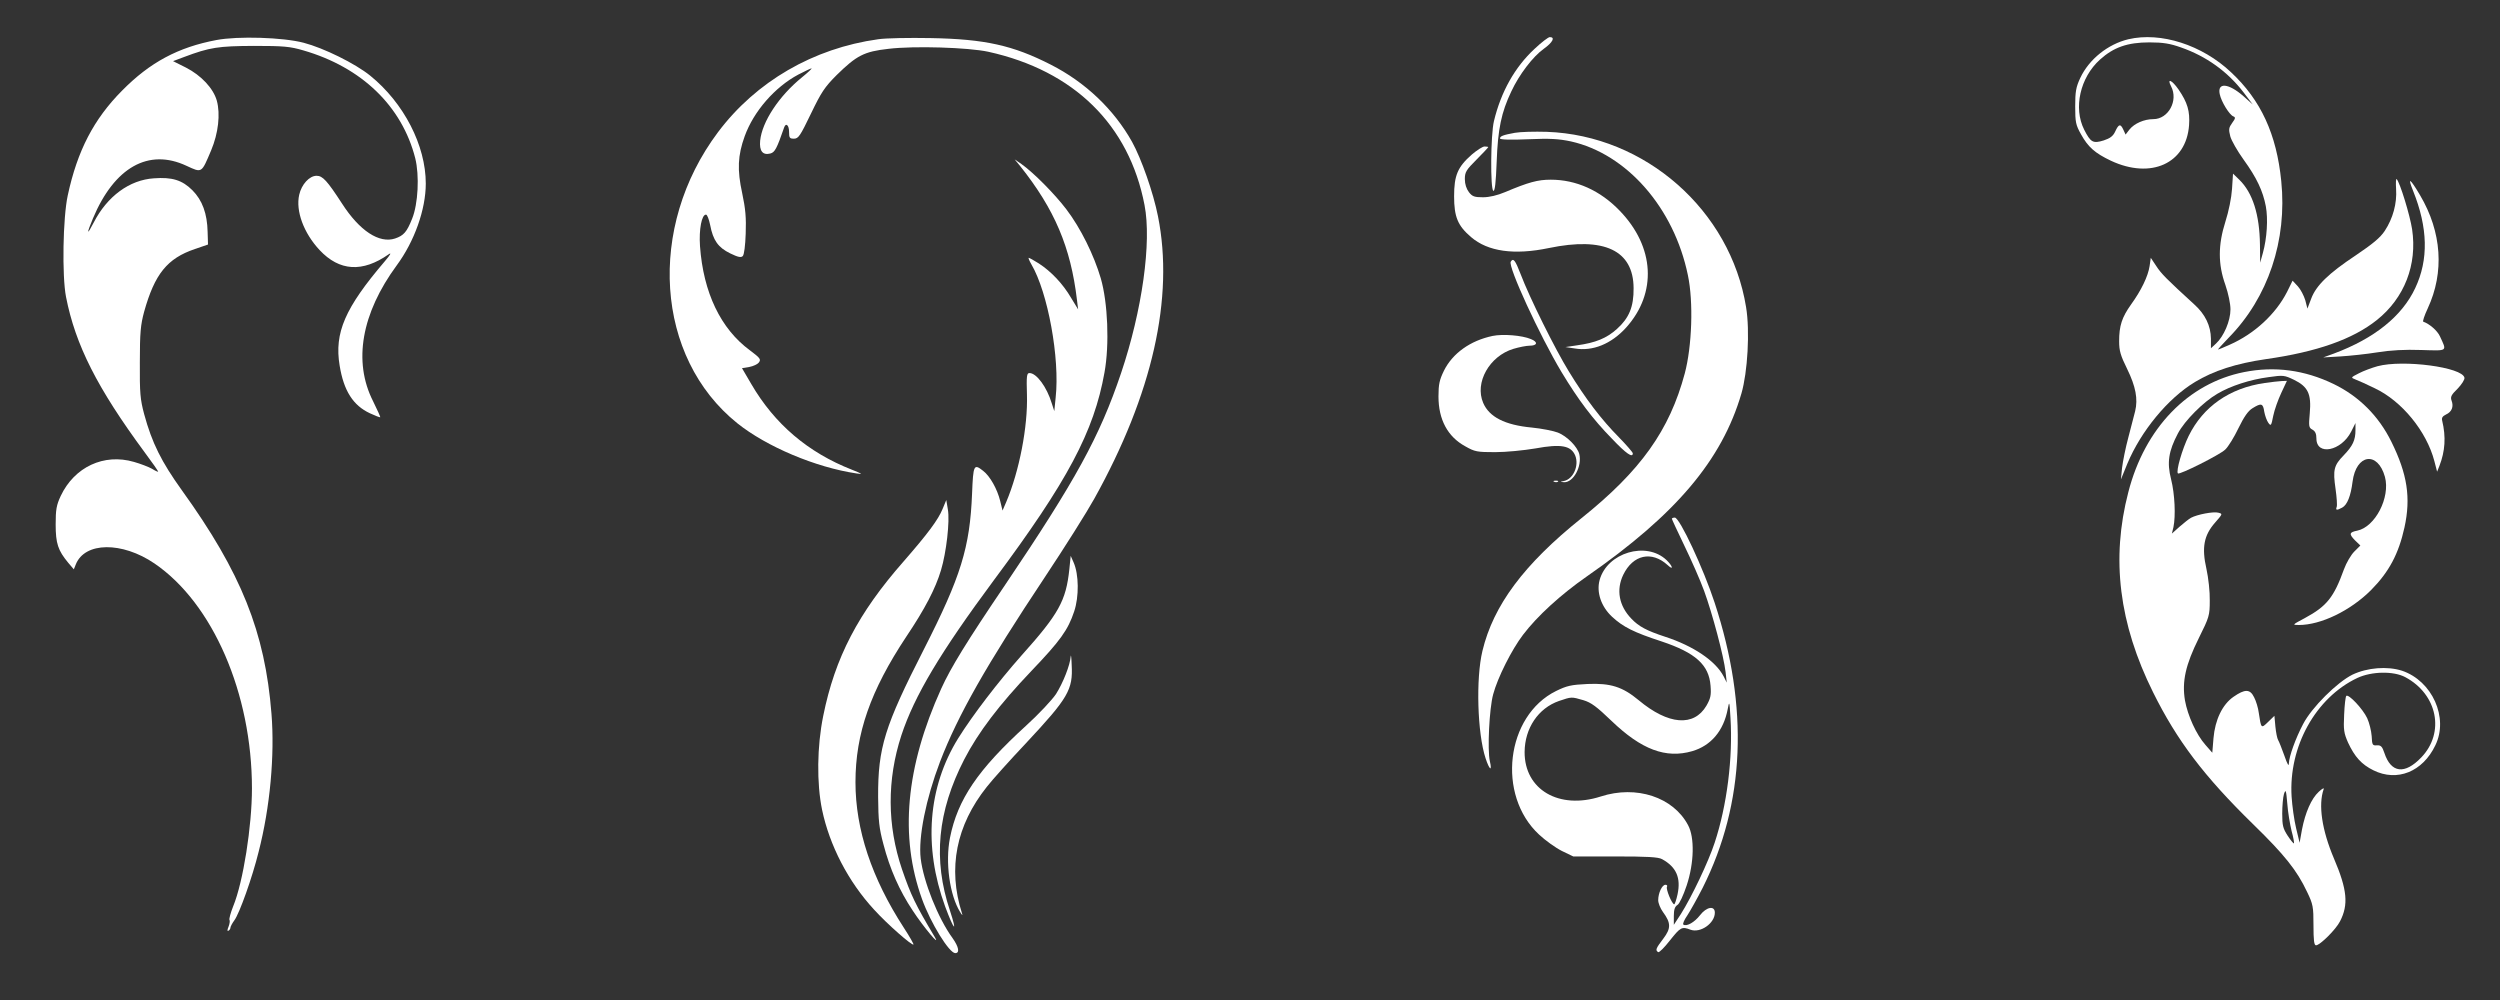 <?xml version="1.0" standalone="no"?>
<!DOCTYPE svg PUBLIC "-//W3C//DTD SVG 20010904//EN"
 "http://www.w3.org/TR/2001/REC-SVG-20010904/DTD/svg10.dtd">
<svg version="1.0" xmlns="http://www.w3.org/2000/svg"
 width="1280pt" height="512pt" viewBox="0 0 1280 512"
 preserveAspectRatio="xMidYMid meet">
<rect x="0" y="0" width="1280" height="512" fill="#333333" stroke="none"/>
<g transform="translate(0,512) scale(0.1,-0.1)"
fill="#ffffff" stroke="none">
<path d="M1108 4915 c-196 -37 -340 -114 -483 -259 -145 -146 -229 -308 -278
-536 -25 -114 -30 -412 -9 -520 48 -246 160 -467 402 -795 39 -52 70 -97 70
-100 0 -2 -15 4 -32 15 -18 10 -60 26 -92 35 -154 45 -305 -26 -375 -174 -22
-47 -26 -70 -26 -146 0 -98 12 -133 64 -196 l29 -34 10 25 c46 116 237 118
403 5 299 -204 499 -666 499 -1152 0 -193 -45 -479 -96 -603 -13 -33 -22 -65
-19 -70 3 -4 1 -20 -5 -35 -7 -17 -7 -24 0 -20 6 3 10 11 10 16 0 5 9 22 20
37 26 35 92 220 124 350 59 229 83 495 66 707 -33 419 -155 723 -459 1145
-104 145 -153 242 -193 390 -20 75 -23 107 -22 265 0 153 4 192 22 259 54 193
118 273 260 321 l67 23 -2 65 c-2 93 -27 162 -78 213 -52 52 -104 68 -197 61
-125 -8 -239 -92 -308 -226 -36 -70 -38 -60 -4 21 110 262 285 360 479 269 80
-37 76 -39 126 79 37 88 48 186 29 255 -18 63 -80 129 -158 169 l-66 33 56 21
c133 50 175 56 358 57 152 0 185 -3 253 -23 298 -86 505 -285 573 -552 22 -88
15 -234 -16 -310 -27 -68 -43 -86 -87 -101 -81 -27 -182 39 -272 179 -76 117
-99 142 -130 142 -37 0 -77 -44 -89 -97 -19 -83 23 -196 104 -283 102 -109
220 -116 354 -22 16 11 9 -2 -20 -36 -204 -239 -259 -366 -231 -534 21 -129
69 -204 155 -244 28 -13 51 -22 53 -20 1 1 -15 38 -37 82 -103 203 -59 450
121 695 91 123 149 287 149 419 0 195 -112 413 -285 553 -77 62 -237 141 -340
168 -106 28 -337 35 -447 14z"/>
<path d="M4496 4919 c-331 -46 -625 -216 -820 -476 -365 -487 -321 -1153 99
-1490 150 -120 401 -226 610 -257 35 -5 32 -3 -23 19 -225 88 -396 234 -515
438 l-48 82 37 6 c21 4 43 14 50 24 11 15 6 22 -46 61 -150 110 -239 296 -256
534 -6 86 9 163 31 161 6 0 15 -24 21 -53 15 -79 41 -115 102 -145 41 -20 56
-23 65 -14 7 7 13 54 15 115 3 81 -1 127 -18 207 -26 119 -23 193 13 292 46
127 154 251 274 315 33 17 64 32 68 32 4 0 -18 -21 -49 -46 -118 -96 -204
-227 -214 -324 -5 -53 13 -76 52 -66 23 6 33 24 71 134 9 25 25 11 25 -23 0
-31 3 -35 25 -35 23 0 32 14 87 128 53 110 70 136 132 198 102 100 140 120
265 134 133 16 409 7 511 -15 439 -97 721 -374 800 -785 37 -190 -12 -539
-120 -860 -110 -326 -232 -548 -594 -1085 -197 -291 -278 -423 -327 -531 -182
-402 -214 -757 -98 -1078 44 -122 139 -276 170 -276 24 0 18 32 -14 77 -75
103 -149 290 -163 407 -13 109 27 307 99 496 91 237 236 493 536 944 103 155
217 336 254 403 298 536 409 1029 326 1445 -24 122 -85 295 -133 382 -93 166
-239 305 -416 395 -194 99 -337 131 -615 136 -110 2 -231 0 -269 -6z"/>
<path d="M7856 4869 c-100 -93 -171 -219 -207 -369 -17 -70 -19 -351 -3 -357
8 -3 13 43 17 149 6 168 24 253 75 360 40 86 111 179 166 218 46 33 60 60 31
60 -8 0 -43 -27 -79 -61z"/>
<path d="M10897 4919 c-104 -25 -201 -102 -246 -198 -22 -47 -26 -70 -26 -146
0 -81 3 -95 30 -143 36 -65 71 -96 153 -135 205 -96 386 -14 400 182 5 72 -8
116 -54 183 -34 49 -61 60 -38 16 38 -73 -14 -168 -91 -168 -47 0 -97 -22
-122 -53 l-20 -26 -11 24 c-15 33 -24 31 -42 -8 -11 -24 -26 -35 -59 -46 -55
-17 -67 -10 -100 55 -56 111 -21 267 81 359 70 63 141 88 253 88 70 0 106 -6
162 -26 129 -45 238 -123 320 -230 l47 -62 -48 43 c-77 67 -134 71 -121 10 8
-39 50 -107 70 -114 12 -5 10 -11 -6 -33 -18 -25 -19 -33 -10 -69 6 -22 37
-76 68 -119 68 -94 99 -161 114 -239 12 -65 6 -163 -15 -239 l-14 -50 -1 92
c-2 154 -37 266 -106 333 l-32 31 -5 -78 c-3 -46 -17 -115 -34 -168 -38 -120
-38 -218 0 -324 15 -44 26 -96 26 -125 0 -59 -34 -138 -74 -175 l-26 -24 0 49
c-1 66 -29 125 -86 176 -141 129 -169 157 -194 196 l-28 42 -6 -42 c-8 -53
-43 -125 -95 -197 -47 -66 -61 -109 -61 -188 0 -49 7 -73 41 -142 44 -90 56
-154 41 -216 -6 -22 -21 -83 -35 -135 -14 -52 -28 -122 -32 -155 l-6 -60 33
81 c70 167 207 334 346 418 96 58 211 95 362 117 262 37 446 102 569 200 142
113 208 284 181 465 -11 72 -62 239 -79 257 -4 4 -5 -19 -3 -51 5 -73 -16
-150 -58 -214 -23 -35 -62 -67 -148 -125 -140 -93 -204 -155 -229 -223 l-19
-50 -11 43 c-7 23 -24 56 -38 71 l-27 29 -28 -57 c-58 -114 -167 -215 -294
-271 -31 -14 -58 -25 -60 -25 -2 0 22 27 54 60 203 206 301 500 270 803 -24
240 -104 414 -257 557 -148 140 -360 208 -526 169z"/>
<path d="M7756 4440 c-60 -11 -76 -17 -76 -29 0 -6 54 -8 143 -4 115 5 158 2
220 -11 286 -64 528 -340 599 -685 29 -137 21 -364 -16 -503 -78 -291 -225
-498 -530 -742 -293 -235 -450 -445 -506 -679 -34 -141 -26 -421 16 -549 20
-61 35 -71 22 -15 -13 58 -3 269 17 342 23 86 95 229 153 305 73 96 192 205
327 299 456 317 691 595 791 936 32 110 44 320 24 442 -80 496 -516 880 -1020
898 -63 2 -137 0 -164 -5z"/>
<path d="M7536 4329 c-73 -64 -91 -107 -91 -214 0 -106 19 -151 87 -209 86
-74 221 -93 398 -56 284 59 433 -12 434 -205 1 -96 -23 -153 -85 -209 -53 -48
-110 -71 -204 -84 l-60 -9 47 -7 c93 -16 188 23 264 107 159 177 146 413 -33
598 -100 104 -223 159 -353 159 -67 0 -114 -13 -235 -64 -38 -16 -79 -26 -112
-26 -44 0 -55 4 -72 26 -13 17 -21 41 -21 67 0 36 7 47 60 100 33 33 60 62 60
64 0 1 -8 3 -19 3 -10 0 -39 -19 -65 -41z"/>
<path d="M5223 4270 c177 -222 259 -416 291 -685 l6 -49 -36 59 c-42 72 -102
135 -165 176 -25 16 -49 29 -52 29 -3 0 3 -15 14 -34 84 -143 146 -481 124
-681 l-7 -70 -13 40 c-25 83 -78 155 -114 155 -14 0 -16 -14 -13 -111 5 -163
-39 -391 -106 -549 l-19 -44 -12 49 c-15 61 -52 127 -87 154 -48 38 -51 32
-57 -116 -11 -276 -57 -425 -247 -798 -201 -394 -235 -503 -234 -755 1 -122 5
-160 27 -242 33 -127 82 -238 150 -340 54 -83 148 -195 112 -134 -98 164 -121
212 -167 346 -76 224 -77 458 -3 685 67 203 199 424 474 795 377 506 512 760
566 1063 26 143 17 358 -19 482 -35 119 -103 257 -176 353 -60 79 -167 187
-230 232 l-35 24 28 -34z"/>
<path d="M12355 4143 c76 -189 80 -352 11 -498 -68 -145 -210 -258 -416 -335
l-55 -20 87 5 c49 3 134 12 190 21 68 11 141 15 225 12 138 -4 132 -9 95 71
-13 28 -53 63 -85 74 -4 1 6 32 23 68 86 185 72 391 -39 579 -52 88 -66 97
-36 23z"/>
<path d="M7735 3780 c-15 -24 148 -378 260 -565 87 -144 160 -241 259 -342 72
-76 106 -99 106 -74 0 5 -33 43 -72 83 -89 90 -170 196 -256 337 -69 112 -201
377 -247 499 -27 70 -37 83 -50 62z"/>
<path d="M7642 3400 c-114 -24 -205 -89 -249 -178 -23 -47 -28 -70 -28 -132 0
-118 47 -206 137 -255 49 -28 61 -30 153 -30 56 0 147 9 206 19 131 24 182 15
204 -36 21 -52 -10 -122 -59 -131 -20 -4 -20 -4 2 -6 48 -2 93 82 78 144 -10
38 -62 91 -109 110 -23 9 -84 21 -135 26 -137 13 -217 54 -248 126 -45 104 32
240 155 277 30 9 67 16 82 16 41 0 45 19 7 34 -45 19 -143 27 -196 16z"/>
<path d="M12173 3245 c-29 -8 -72 -24 -95 -36 -43 -22 -43 -22 -18 -32 14 -5
58 -25 99 -45 138 -65 265 -220 305 -373 l14 -54 12 30 c29 75 34 148 14 231
-4 15 2 23 20 32 29 13 40 40 28 71 -7 19 -1 30 31 61 21 22 37 47 35 56 -10
54 -314 94 -445 59z"/>
<path d="M11490 3215 c-287 -57 -509 -287 -593 -615 -89 -341 -48 -673 127
-1025 122 -246 260 -429 513 -676 160 -156 223 -235 275 -345 31 -64 33 -77
33 -171 0 -77 3 -103 13 -103 20 0 102 81 123 123 44 85 37 162 -31 321 -62
146 -81 275 -53 355 4 9 -7 4 -25 -13 -38 -35 -69 -106 -86 -194 l-12 -67 -18
75 c-10 41 -20 114 -23 161 -16 256 123 507 337 608 73 34 185 36 245 4 165
-88 204 -284 82 -411 -85 -89 -155 -80 -189 23 -11 33 -18 40 -38 39 -23 -2
-25 2 -27 47 -2 27 -12 68 -23 92 -22 47 -95 125 -107 114 -4 -4 -9 -47 -11
-96 -4 -79 -1 -95 20 -143 34 -73 69 -112 130 -142 121 -60 252 -8 317 128 69
141 -16 330 -171 382 -75 24 -177 16 -253 -20 -79 -39 -209 -168 -253 -253
-39 -74 -72 -166 -73 -202 0 -17 -8 -4 -23 40 -13 36 -27 72 -32 80 -5 8 -11
39 -14 69 l-5 55 -32 -31 c-36 -35 -36 -35 -48 46 -3 25 -14 61 -24 80 -21 43
-47 43 -106 2 -56 -39 -94 -117 -102 -212 l-6 -74 -35 40 c-47 53 -91 150
-105 228 -16 97 3 182 71 319 53 107 56 115 56 192 1 44 -7 117 -17 162 -25
110 -13 172 44 237 39 45 40 45 17 51 -25 7 -108 -9 -140 -26 -11 -6 -37 -27
-59 -46 l-39 -35 8 33 c12 57 7 170 -12 245 -22 86 -13 144 35 235 35 66 131
162 202 203 67 40 169 73 262 85 76 11 81 10 131 -14 71 -35 89 -72 80 -171
-6 -67 -5 -74 14 -84 14 -8 20 -21 20 -45 0 -90 127 -65 178 35 l22 44 0 -36
c0 -52 -14 -81 -60 -129 -51 -52 -56 -75 -42 -172 6 -42 9 -84 6 -92 -7 -18 0
-19 28 -4 26 14 44 60 53 132 18 143 129 159 166 25 28 -105 -50 -256 -142
-275 -41 -8 -43 -17 -12 -49 l28 -27 -31 -31 c-17 -17 -41 -58 -53 -91 -52
-144 -88 -189 -201 -250 -64 -34 -65 -35 -30 -35 113 0 264 73 370 179 92 93
141 185 171 321 33 151 15 272 -67 438 -65 132 -166 233 -296 296 -149 72
-302 92 -458 61z m243 -2350 c9 -32 14 -61 12 -63 -2 -2 -16 15 -32 39 -24 37
-28 52 -28 113 0 39 4 85 9 101 9 26 11 20 17 -50 3 -44 14 -107 22 -140z"/>
<path d="M11595 3159 c-180 -26 -315 -121 -389 -271 -33 -67 -66 -181 -55
-192 8 -8 214 95 242 122 16 15 46 64 68 110 29 59 49 88 72 102 45 28 54 25
60 -18 4 -21 13 -46 21 -57 13 -18 15 -15 25 36 6 30 25 83 41 117 l29 62 -27
-1 c-15 -1 -54 -5 -87 -10z"/>
<path d="M7958 2653 c7 -3 16 -2 19 1 4 3 -2 6 -13 5 -11 0 -14 -3 -6 -6z"/>
<path d="M4826 2514 c-23 -56 -77 -128 -200 -269 -232 -264 -351 -492 -411
-790 -32 -157 -34 -345 -6 -481 38 -182 134 -368 266 -511 68 -75 195 -186
202 -179 2 2 -20 41 -50 87 -164 253 -247 502 -247 744 0 249 77 469 260 745
96 143 150 247 178 341 27 89 46 251 35 311 l-8 48 -19 -46z"/>
<path d="M8560 2464 c0 -3 29 -65 64 -138 35 -72 81 -176 101 -231 42 -115
101 -336 110 -416 l6 -54 -16 32 c-41 79 -155 156 -300 203 -94 31 -134 52
-172 92 -64 66 -79 148 -42 225 50 103 145 124 227 50 32 -30 27 -6 -5 25
-104 99 -305 38 -343 -102 -17 -63 8 -136 64 -188 56 -52 112 -80 253 -126
174 -58 243 -120 251 -227 4 -49 0 -65 -21 -102 -64 -109 -195 -99 -347 28
-83 69 -144 88 -262 83 -84 -4 -106 -9 -161 -36 -257 -127 -305 -533 -87 -735
32 -30 85 -68 117 -84 l58 -28 215 0 c164 0 221 -3 240 -14 73 -40 97 -96 79
-180 -6 -28 -14 -51 -17 -51 -12 1 -44 79 -37 90 3 5 0 10 -8 10 -17 0 -37
-42 -37 -79 0 -15 11 -42 24 -60 42 -57 42 -84 2 -137 -38 -50 -42 -59 -26
-69 5 -3 32 24 60 60 54 68 61 72 105 55 51 -19 125 33 125 87 0 38 -43 30
-76 -13 -28 -36 -68 -59 -85 -48 -5 3 4 24 20 47 15 23 51 87 79 142 217 433
237 923 61 1459 -57 174 -179 436 -204 436 -8 0 -15 -3 -15 -6z m-453 -929
c40 -12 68 -33 144 -106 153 -147 278 -194 413 -155 96 28 161 104 182 216 8
43 9 40 14 -45 13 -204 -18 -450 -81 -640 -32 -98 -118 -278 -173 -365 l-36
-55 0 45 c0 33 5 48 19 57 10 6 30 49 47 100 38 115 41 245 7 308 -76 144
-265 206 -447 147 -214 -69 -391 35 -390 228 1 122 70 224 176 261 65 22 63
22 125 4z"/>
<path d="M5475 2205 c-17 -161 -54 -228 -244 -440 -122 -138 -250 -305 -325
-425 -155 -250 -179 -554 -67 -861 46 -124 64 -141 25 -22 -88 262 -64 509 73
775 72 139 179 280 344 453 148 155 187 209 219 305 25 75 24 189 -3 250 l-15
34 -7 -69z"/>
<path d="M5482 1759 c-3 -44 -39 -135 -75 -192 -19 -29 -88 -103 -153 -162
-247 -225 -351 -378 -390 -574 -25 -126 -2 -294 52 -381 11 -18 14 -19 9 -5
-73 229 -30 449 128 647 28 36 119 137 201 224 216 231 240 273 233 400 -1 38
-4 57 -5 43z"/>
</g>
</svg>
